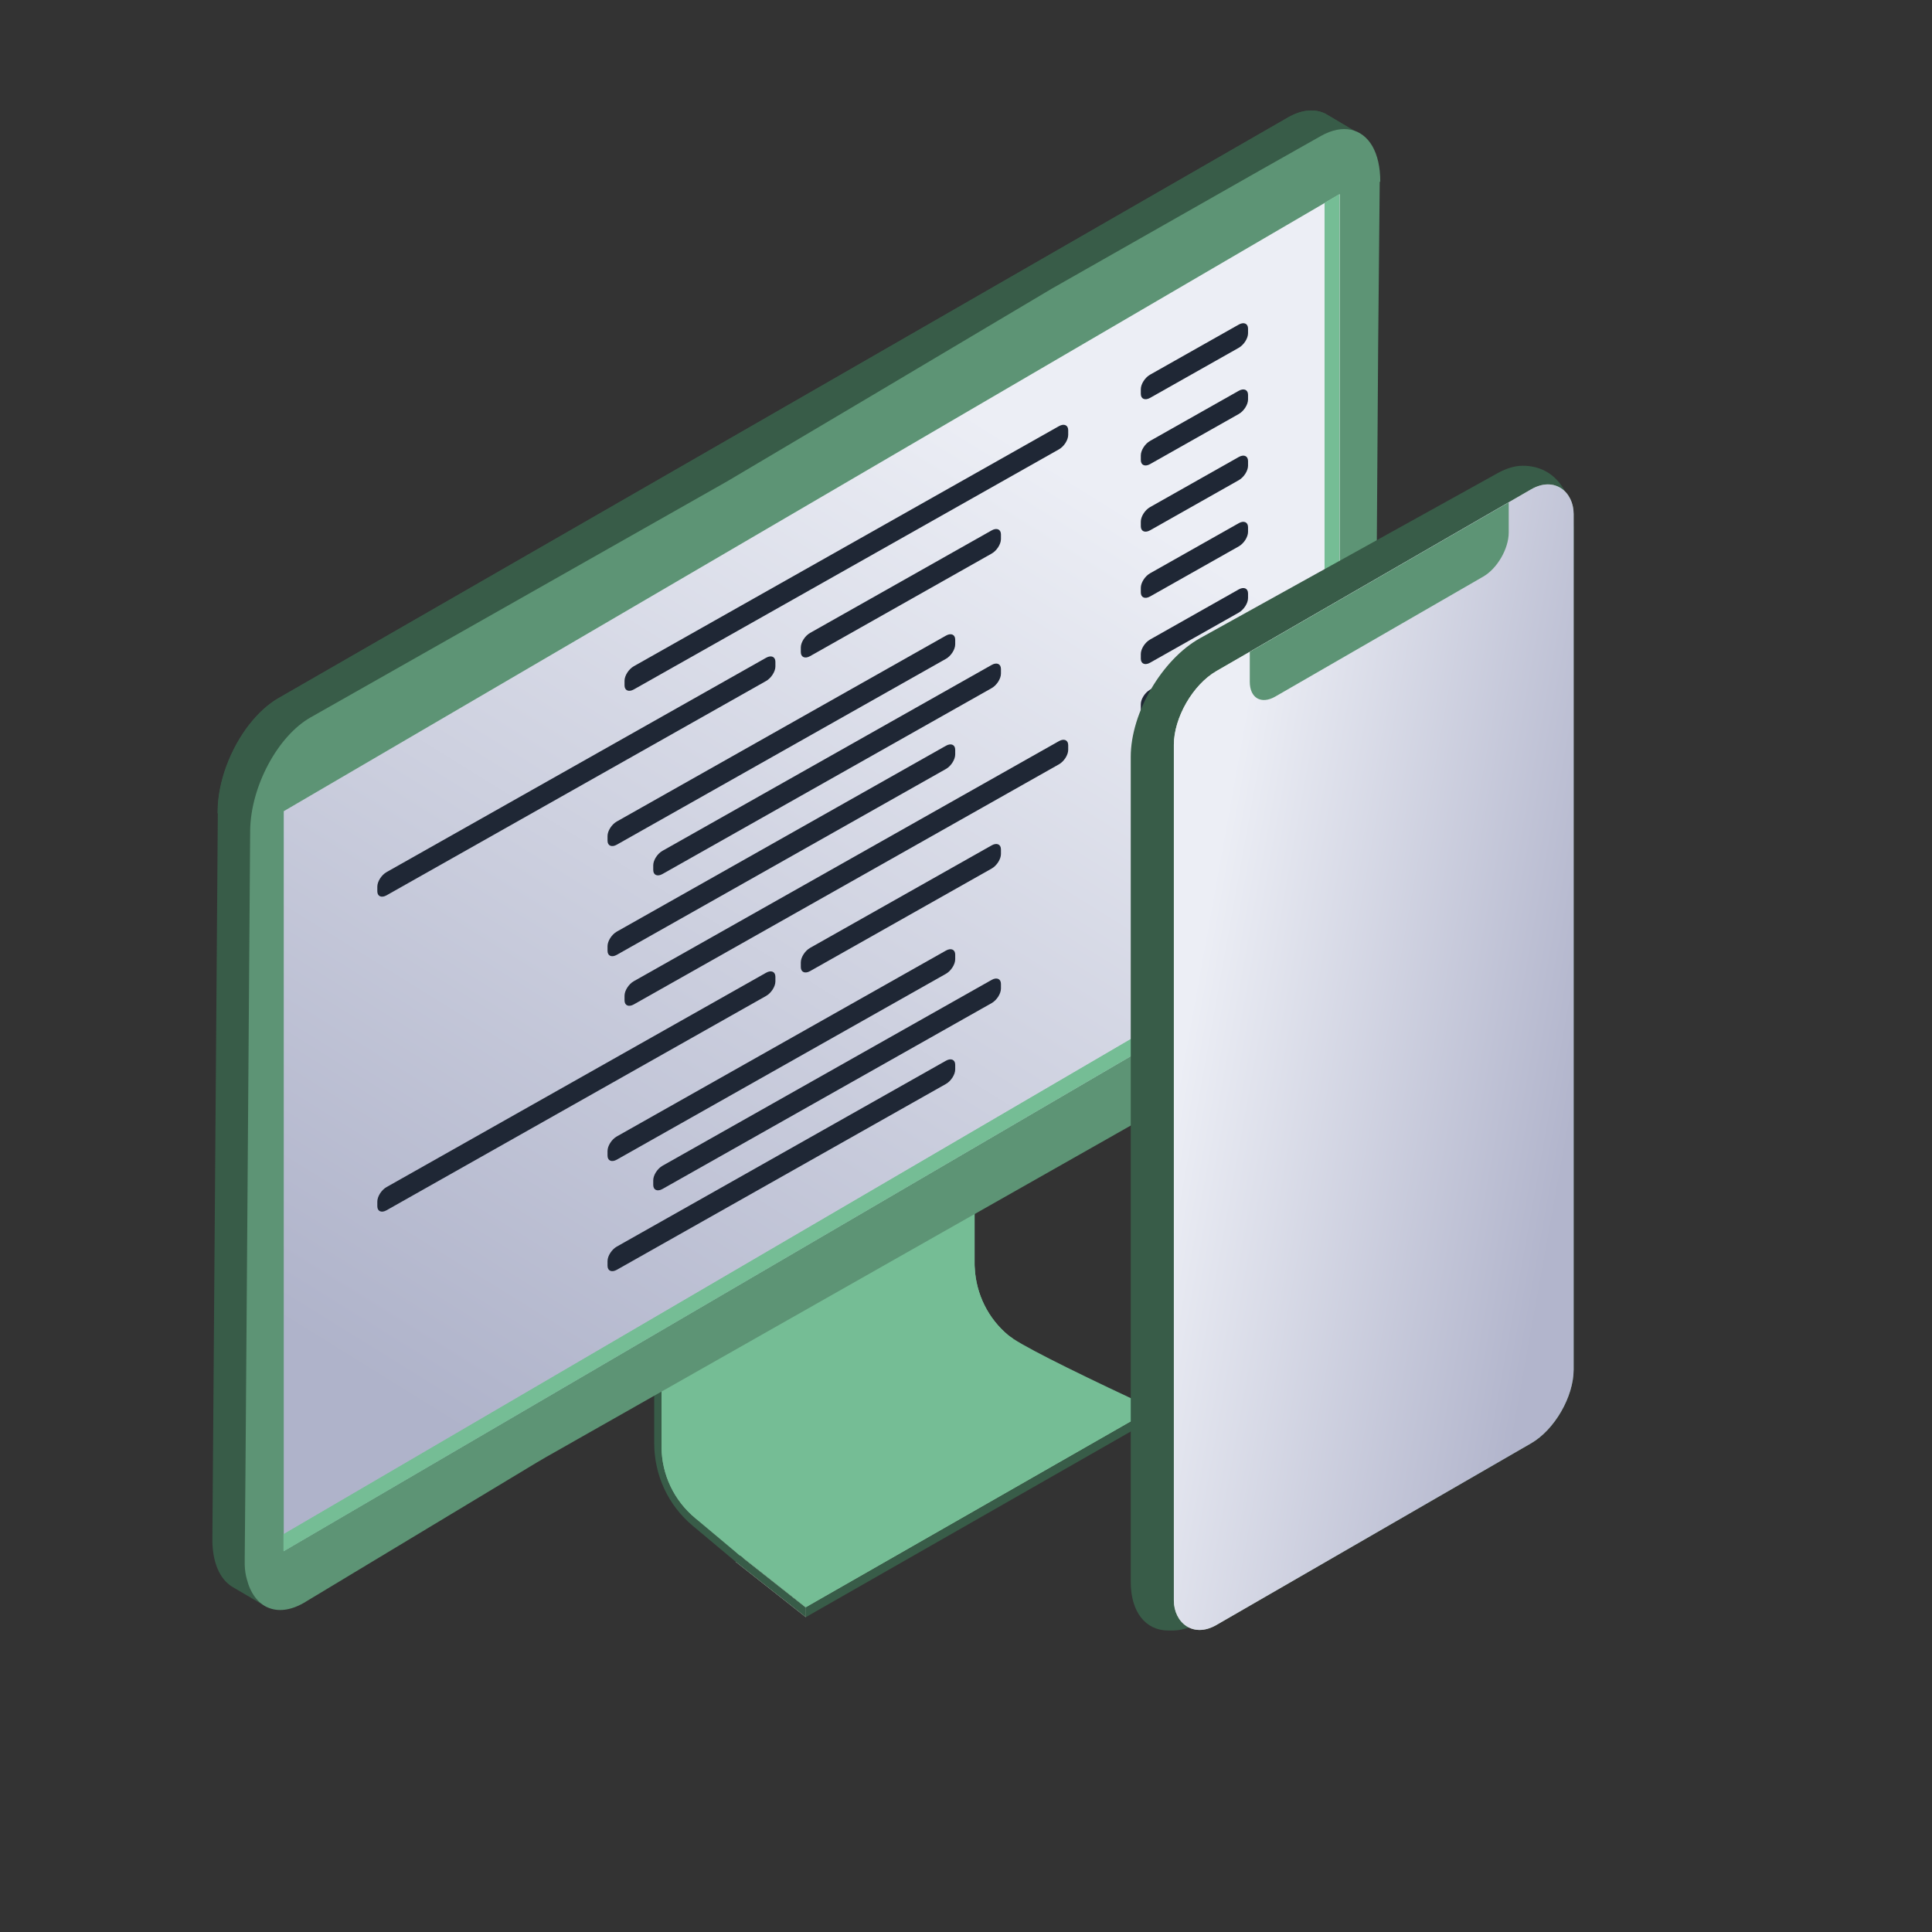<svg width="70" height="70" viewBox="0 0 70 70" fill="none" xmlns="http://www.w3.org/2000/svg">
<rect x="0" y="0" width="70" height="70" fill="#333333" stroke="none"/>
<path d="M26.671 56.598L25.107 55.289C24.211 54.546 23.703 53.447 23.703 52.284V41.812H24.199V52.284C24.199 53.301 24.65 54.26 25.425 54.908L27.179 56.382L26.671 56.598Z" fill="#385C48"/>
<path d="M29.198 58.245V58.594L26.669 56.599L26.656 56.586L26.91 56.434L26.961 56.478L29.198 58.245Z" fill="#F3E7E0"/>
<path d="M29.198 58.244V58.594L26.669 56.599L26.656 56.586V56.23L26.828 56.363L26.91 56.433L26.961 56.478L29.198 58.244Z" fill="#385C48"/>
<path d="M41.785 51.045L29.198 58.244L26.962 56.478L26.911 56.433L26.822 56.363H26.803L26.657 56.236L25.246 55.054L25.195 55.01C24.42 54.368 23.975 53.428 23.969 52.43V42.283L24.198 42.162L32.019 37.835L34.809 35.294H35.311V45.759C35.311 45.822 35.311 45.886 35.317 45.943C35.368 46.89 35.8 47.773 36.537 48.383C36.581 48.414 36.639 48.459 36.709 48.504C37.414 48.967 39.549 49.997 41.792 51.045H41.785Z" fill="#75BD95"/>
<path d="M35.317 45.949L23.969 52.43V43.039C24.769 42.251 25.36 41.73 25.443 41.813C25.627 42.035 32.864 40.021 35.311 39.684V45.758C35.311 45.822 35.311 45.886 35.317 45.943V45.949Z" fill="#75BD95"/>
<path d="M29.195 58.244L41.783 51.045V51.401L29.195 58.593V58.244Z" fill="#385C48"/>
<path d="M36.702 48.504L25.246 55.048L25.195 55.004C24.42 54.362 23.975 53.422 23.969 52.424L35.317 45.943C35.368 46.89 35.8 47.773 36.537 48.383C36.581 48.415 36.639 48.459 36.709 48.504H36.702Z" fill="#75BD95"/>
<path d="M49.225 4.82L48.952 4.87L48.38 4.985C48.393 5.042 48.399 5.106 48.412 5.169C48.437 5.328 48.444 5.499 48.444 5.684L48.387 11.65L48.247 32.008C48.24 33.603 47.256 35.44 46.061 36.12L9.468 57.19C9.468 57.19 9.43 57.215 9.405 57.221L9.684 58.238L8.439 57.507C8.026 57.266 7.753 56.758 7.702 56.02C7.695 55.931 7.695 55.836 7.695 55.741L7.892 29.46V29.416C7.892 28.317 8.362 27.11 9.049 26.233C9.354 25.839 9.71 25.515 10.078 25.299L46.671 4.254C47.192 3.955 47.669 3.936 48.037 4.127L49.066 4.737L49.225 4.826V4.82Z" fill="#385C48"/>
<path d="M49.069 4.737L48.955 4.877L48.415 5.175L10.297 26.836L9.039 26.245C9.344 25.851 9.7 25.527 10.068 25.311L46.668 4.254C47.189 3.955 47.665 3.936 48.034 4.127L49.063 4.737H49.069Z" fill="#385C48"/>
<path d="M11.892 27.624L10.532 30.973L7.883 29.467V29.422C7.883 28.323 8.353 27.116 9.039 26.239L11.892 27.624Z" fill="#385C48"/>
<path d="M49.99 6.592L49.965 9.217L49.933 12.559L49.794 32.911C49.781 34.499 48.802 36.342 47.601 37.022L34.194 44.621L19.796 52.786L19.459 52.983L11.002 58.079C10.024 58.638 9.204 58.244 8.943 57.215C8.899 57.062 8.874 56.897 8.867 56.707C8.867 56.618 8.867 56.522 8.867 56.427L8.893 53.434L8.95 45.714L9.064 30.102C9.077 28.508 10.062 26.665 11.256 25.991L26.36 17.432L26.392 17.413L31.558 14.351L38.102 10.462L45.663 6.167L47.856 4.928C48.656 4.476 49.349 4.654 49.724 5.296C49.908 5.62 50.01 6.052 50.01 6.58L49.99 6.592Z" fill="#5D9475"/>
<path d="M48.539 7.037V33.845C43.566 36.751 35.689 41.353 24.908 47.652C20.708 50.111 25.442 47.341 10.281 56.198V29.391C31.593 16.93 42.007 10.85 48.266 7.196L48.539 7.037Z" fill="url(#paint0_linear_3073_35850)"/>
<path d="M41.67 14.416L44.883 12.601C45.067 12.496 45.219 12.26 45.219 12.075V11.906C45.219 11.722 45.067 11.656 44.883 11.76L41.67 13.575C41.485 13.68 41.334 13.916 41.334 14.101V14.27C41.334 14.454 41.485 14.52 41.67 14.416Z" fill="#1F2735"/>
<path d="M41.67 16.815L44.883 15C45.067 14.896 45.219 14.66 45.219 14.475V14.305C45.219 14.121 45.067 14.055 44.883 14.159L41.67 15.975C41.485 16.079 41.334 16.315 41.334 16.5V16.669C41.334 16.854 41.485 16.92 41.67 16.815Z" fill="#1F2735"/>
<path d="M41.67 19.214L44.883 17.398C45.067 17.294 45.219 17.058 45.219 16.873V16.704C45.219 16.52 45.067 16.453 44.883 16.558L41.67 18.373C41.485 18.478 41.334 18.714 41.334 18.899V19.068C41.334 19.252 41.485 19.318 41.67 19.214Z" fill="#1F2735"/>
<path d="M41.67 21.611L44.883 19.796C45.067 19.692 45.219 19.456 45.219 19.271V19.102C45.219 18.917 45.067 18.851 44.883 18.956L41.67 20.771C41.485 20.876 41.334 21.111 41.334 21.297V21.466C41.334 21.65 41.485 21.716 41.67 21.611Z" fill="#1F2735"/>
<path d="M41.67 24.011L44.883 22.196C45.067 22.091 45.219 21.855 45.219 21.67V21.501C45.219 21.317 45.067 21.251 44.883 21.355L41.67 23.171C41.485 23.275 41.334 23.511 41.334 23.696V23.865C41.334 24.049 41.485 24.116 41.67 24.011Z" fill="#1F2735"/>
<path d="M22.964 24.98L38.367 16.281C38.552 16.177 38.703 15.941 38.703 15.756V15.587C38.703 15.402 38.552 15.336 38.367 15.441L22.964 24.139C22.78 24.244 22.628 24.48 22.628 24.665V24.834C22.628 25.018 22.78 25.084 22.964 24.98Z" fill="#1F2735"/>
<path d="M29.351 23.773L35.93 20.057C36.114 19.953 36.266 19.717 36.266 19.532V19.363C36.266 19.178 36.114 19.112 35.93 19.217L29.351 22.932C29.166 23.037 29.015 23.273 29.015 23.458V23.627C29.015 23.811 29.166 23.877 29.351 23.773Z" fill="#1F2735"/>
<path d="M14.006 32.439L27.758 24.673C27.942 24.568 28.094 24.332 28.094 24.147V23.978C28.094 23.794 27.942 23.728 27.758 23.832L14.006 31.598C13.822 31.703 13.671 31.939 13.671 32.124V32.293C13.671 32.477 13.822 32.543 14.006 32.439Z" fill="#1F2735"/>
<path d="M22.347 30.605L34.274 23.87C34.458 23.766 34.609 23.53 34.609 23.345V23.175C34.609 22.991 34.458 22.925 34.274 23.03L22.347 29.765C22.163 29.869 22.012 30.105 22.012 30.29V30.459C22.012 30.644 22.163 30.71 22.347 30.605Z" fill="#1F2735"/>
<path d="M24.003 31.667L35.93 24.932C36.114 24.828 36.266 24.592 36.266 24.407V24.238C36.266 24.053 36.114 23.987 35.93 24.092L24.003 30.827C23.819 30.931 23.668 31.167 23.668 31.352V31.521C23.668 31.706 23.819 31.772 24.003 31.667Z" fill="#1F2735"/>
<path d="M22.347 34.596L34.274 27.861C34.458 27.756 34.609 27.52 34.609 27.335V27.166C34.609 26.982 34.458 26.916 34.274 27.02L22.347 33.755C22.163 33.86 22.012 34.096 22.012 34.281V34.45C22.012 34.634 22.163 34.7 22.347 34.596Z" fill="#1F2735"/>
<path d="M41.67 25.828L44.883 24.013C45.067 23.908 45.219 23.672 45.219 23.487V23.318C45.219 23.134 45.067 23.068 44.883 23.172L41.67 24.987C41.485 25.092 41.334 25.328 41.334 25.513V25.682C41.334 25.866 41.485 25.932 41.67 25.828Z" fill="#1F2735"/>
<path d="M41.67 28.226L44.883 26.411C45.067 26.307 45.219 26.071 45.219 25.886V25.716C45.219 25.532 45.067 25.466 44.883 25.571L41.67 27.386C41.485 27.49 41.334 27.726 41.334 27.911V28.081C41.334 28.265 41.485 28.331 41.67 28.226Z" fill="#1F2735"/>
<path d="M41.67 30.626L44.883 28.811C45.067 28.706 45.219 28.47 45.219 28.285V28.116C45.219 27.932 45.067 27.866 44.883 27.97L41.67 29.785C41.485 29.89 41.334 30.126 41.334 30.311V30.48C41.334 30.664 41.485 30.73 41.67 30.626Z" fill="#1F2735"/>
<path d="M41.67 33.024L44.883 31.209C45.067 31.104 45.219 30.868 45.219 30.683V30.514C45.219 30.329 45.067 30.264 44.883 30.368L41.67 32.183C41.485 32.288 41.334 32.524 41.334 32.709V32.878C41.334 33.062 41.485 33.128 41.67 33.024Z" fill="#1F2735"/>
<path d="M41.67 35.422L44.883 33.607C45.067 33.502 45.219 33.267 45.219 33.081V32.912C45.219 32.728 45.067 32.662 44.883 32.767L41.67 34.582C41.485 34.686 41.334 34.922 41.334 35.107V35.276C41.334 35.461 41.485 35.527 41.67 35.422Z" fill="#1F2735"/>
<path d="M22.964 36.392L38.367 27.693C38.552 27.589 38.703 27.353 38.703 27.168V26.999C38.703 26.814 38.552 26.748 38.367 26.853L22.964 35.551C22.78 35.656 22.628 35.892 22.628 36.077V36.246C22.628 36.431 22.78 36.497 22.964 36.392Z" fill="#1F2735"/>
<path d="M29.351 35.185L35.93 31.469C36.114 31.365 36.266 31.129 36.266 30.944V30.775C36.266 30.59 36.114 30.524 35.93 30.629L29.351 34.344C29.166 34.449 29.015 34.685 29.015 34.87V35.039C29.015 35.223 29.166 35.289 29.351 35.185Z" fill="#1F2735"/>
<path d="M14.006 43.85L27.758 36.084C27.942 35.98 28.094 35.744 28.094 35.559V35.39C28.094 35.206 27.942 35.139 27.758 35.244L14.006 43.01C13.822 43.114 13.671 43.35 13.671 43.535V43.705C13.671 43.889 13.822 43.955 14.006 43.85Z" fill="#1F2735"/>
<path d="M22.347 42.017L34.274 35.282C34.458 35.177 34.609 34.941 34.609 34.756V34.587C34.609 34.403 34.458 34.337 34.274 34.441L22.347 41.176C22.163 41.281 22.012 41.517 22.012 41.702V41.871C22.012 42.055 22.163 42.121 22.347 42.017Z" fill="#1F2735"/>
<path d="M24.003 43.079L35.93 36.344C36.114 36.239 36.266 36.003 36.266 35.818V35.649C36.266 35.465 36.114 35.399 35.93 35.503L24.003 42.238C23.819 42.343 23.668 42.579 23.668 42.764V42.933C23.668 43.117 23.819 43.183 24.003 43.079Z" fill="#1F2735"/>
<path d="M22.347 46.008L34.274 39.273C34.458 39.168 34.609 38.932 34.609 38.747V38.578C34.609 38.394 34.458 38.328 34.274 38.432L22.347 45.167C22.163 45.272 22.012 45.507 22.012 45.692V45.862C22.012 46.046 22.163 46.112 22.347 46.008Z" fill="#1F2735"/>
<path d="M47.991 7.348V33.546L10.273 55.588V56.205L48.531 33.845V7.031L47.991 7.348Z" fill="#75BD95"/>
<path d="M10.273 56.205L48.531 33.845L47.991 33.546L10.273 55.589V56.205Z" fill="#75BD95"/>
<g clip-path="url(#clip0_3073_35850)">
<path d="M40.969 27.421C40.969 25.826 42.103 23.887 43.485 23.12L54.268 17.14C54.583 16.965 54.892 16.875 55.173 16.875C56.309 16.875 57.024 17.805 57.017 19.274L56.897 46.488C56.891 47.909 55.983 49.629 54.767 50.525L43.915 58.519C43.421 58.883 42.919 59.077 42.473 59.077L42.334 59.077C41.497 59.077 40.969 58.395 40.969 57.316L40.969 27.421Z" fill="#385C48"/>
<rect width="16.726" height="34.562" rx="1.781" transform="matrix(0.866 -0.5 2.20463e-08 1 42.531 25.204)" fill="url(#paint1_linear_3073_35850)"/>
<rect width="16.726" height="34.562" rx="1.781" transform="matrix(0.866 -0.5 2.20463e-08 1 42.531 25.204)" fill="url(#paint2_linear_3073_35850)"/>
<path d="M54.664 19.29C54.664 19.88 54.25 20.598 53.739 20.892L46.208 25.237C45.697 25.532 45.282 25.293 45.282 24.702L45.282 23.617L54.664 18.204L54.664 19.29Z" fill="#5D9475"/>
</g>
<defs>
<linearGradient id="paint0_linear_3073_35850" x1="29.512" y1="-1.719" x2="1.878" y2="42.812" gradientUnits="userSpaceOnUse">
<stop offset="0.212" stop-color="#ECEEF5"/>
<stop offset="1" stop-color="#AFB3CA"/>
</linearGradient>
<linearGradient id="paint1_linear_3073_35850" x1="3.123" y1="1.204" x2="20.93" y2="5.332" gradientUnits="userSpaceOnUse">
<stop stop-color="#C3D6C7"/>
<stop offset="1" stop-color="#6B917A"/>
</linearGradient>
<linearGradient id="paint2_linear_3073_35850" x1="3.123" y1="1.204" x2="20.93" y2="5.332" gradientUnits="userSpaceOnUse">
<stop stop-color="#ECEEF5"/>
<stop offset="1" stop-color="#B2B5CC"/>
</linearGradient>
<clipPath id="clip0_3073_35850">
<rect width="18.017" height="44.222" fill="white" transform="translate(39.992 16.118)"/>
</clipPath>
</defs>
</svg>
